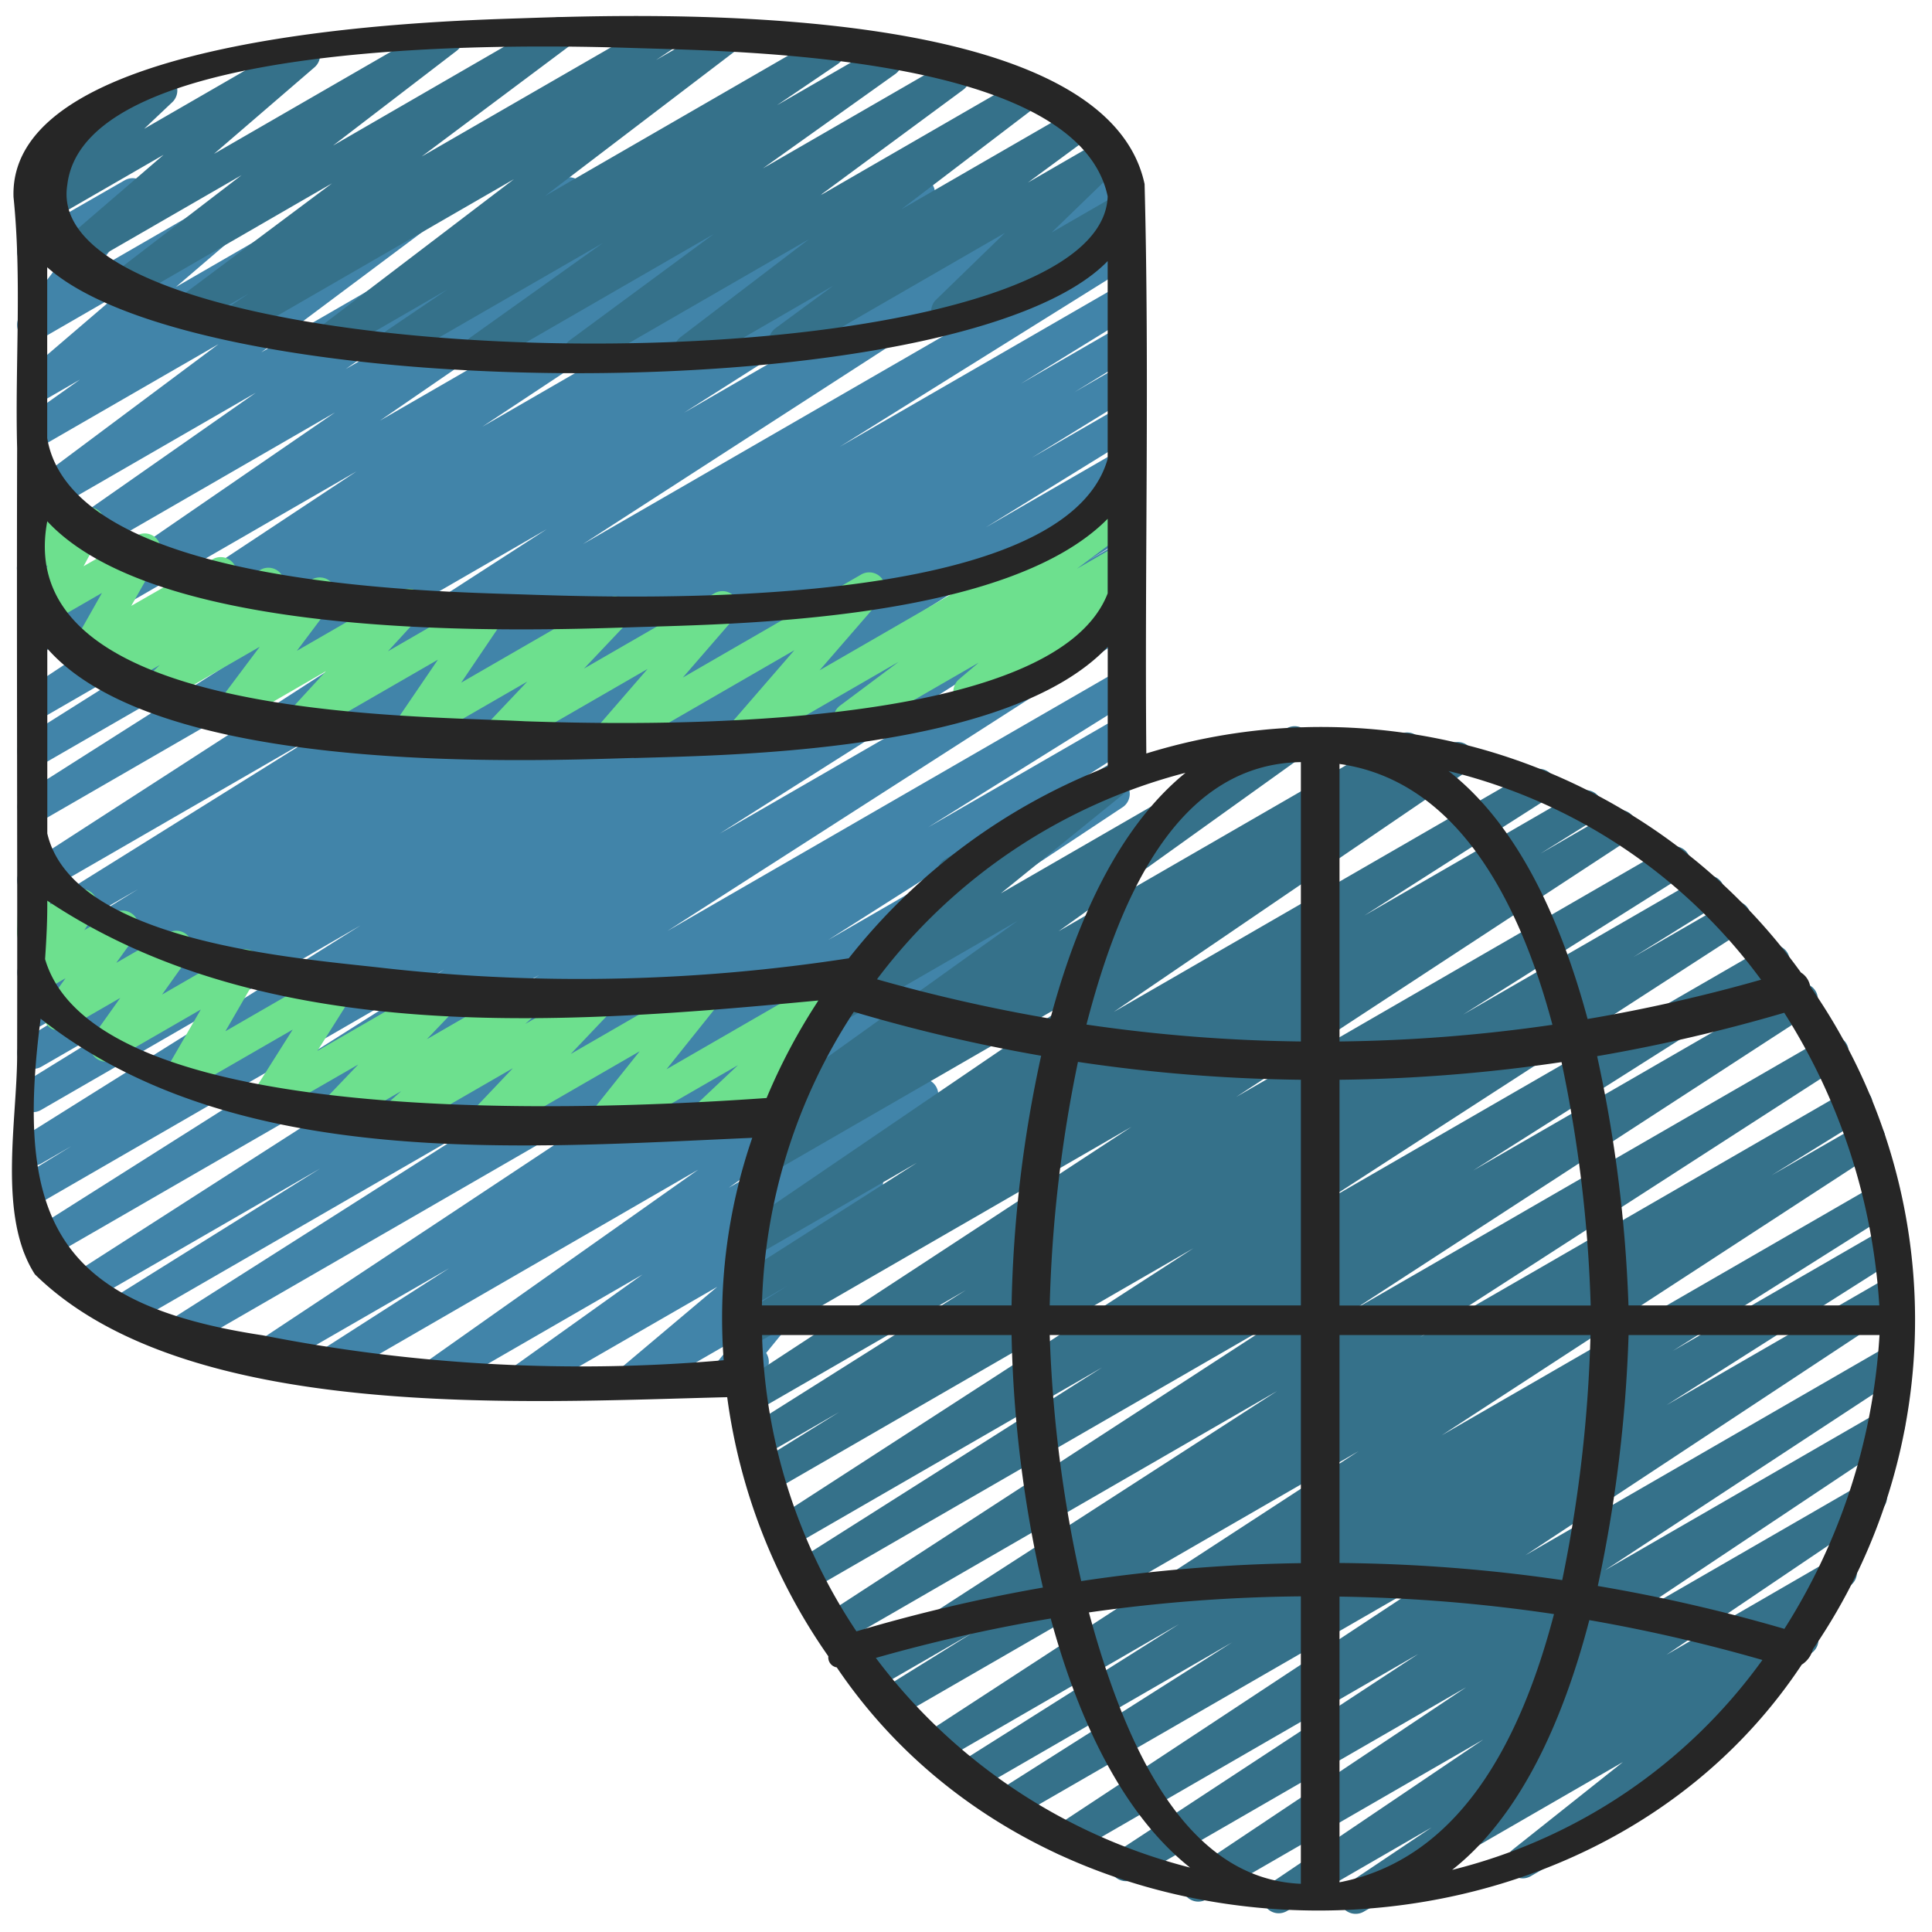 <svg xmlns="http://www.w3.org/2000/svg" id="Icons" viewBox="0 0 60 60" width="512" height="512"><path d="M19.511,43.447a.5.5,0,0,1-.323-.883l3.087-2.6-5.9,3.4a.5.5,0,0,1-.541-.84l4.119-2.942-6.285,3.628a.5.5,0,0,1-.538-.841l8.553-6.043L10.413,42.84a.5.5,0,0,1-.519-.854l4.056-2.6L8.548,42.5a.5.5,0,0,1-.527-.85L20.79,33.191,5.849,41.817a.5.5,0,0,1-.519-.854l9.529-6.056L4.052,41.146a.5.5,0,0,1-.515-.856l6.405-4L2.748,40.446a.5.5,0,0,1-.519-.853l14.52-9.317L1.441,39.113a.5.5,0,0,1-.517-.855L13.8,30.11,1.28,37.341a.5.5,0,0,1-.511-.86l1.451-.888-.94.542a.5.5,0,0,1-.515-.857L11.2,28.739,1.28,34.468a.5.5,0,0,1-.512-.859l4.61-2.842-4.1,2.365a.5.5,0,0,1-.511-.859L3.963,30.31,1.28,31.857A.5.5,0,0,1,.769,31l1.892-1.161-1.381.8a.5.5,0,0,1-.511-.859l3.52-2.166L1.28,29.347a.5.5,0,0,1-.514-.857l9.159-5.716L1.28,27.766a.5.5,0,0,1-.521-.853l16.223-10.48L1.28,25.5a.5.5,0,0,1-.518-.854l10.061-6.391L1.28,23.761a.5.5,0,0,1-.516-.856L6.3,19.417l-5.021,2.9a.5.5,0,0,1-.526-.849l10.319-6.828L1.28,20.291a.5.5,0,0,1-.533-.845l9.659-6.638L1.28,18.076a.5.5,0,0,1-.537-.843l7.2-5.036L1.28,16.043a.5.5,0,0,1-.549-.833l6.056-4.523L1.28,13.865a.5.5,0,0,1-.539-.841l1.741-1.235-1.2.693a.5.5,0,0,1-.575-.812L3.637,9.16,1.28,10.521a.5.5,0,0,1-.647-.736L2.216,7.7l-.936.54a.5.5,0,0,1-.731-.567l.256-.912a.484.484,0,0,1-.207-.2A.5.5,0,0,1,.78,5.886l.5-.289a.5.5,0,0,1,.557.038.5.5,0,0,1,.175.529l-.169.6L3.87,5.6a.5.5,0,0,1,.648.735L2.935,8.411l4.884-2.82A.5.5,0,0,1,8.4,6.4L5.463,8.913l5.76-3.325a.5.5,0,0,1,.539.841L10.018,7.667l3.6-2.081a.5.5,0,0,1,.549.833L8.114,10.943,17.4,5.583a.5.5,0,0,1,.538.843l-7.2,5.034L20.927,5.579a.5.5,0,0,1,.533.845L11.8,13.063l12.97-7.487a.5.5,0,0,1,.526.85L14.979,13.252l13.3-7.679a.5.5,0,0,1,.517.856L23.249,9.923l7.538-4.352a.5.5,0,0,1,.519.855L21.244,12.817,33.8,5.568a.5.5,0,0,1,.521.853L18.1,16.9,34.721,7.305a.5.5,0,0,1,.514.856l-9.159,5.716,8.645-4.991a.5.5,0,0,1,.511.858L31.7,11.919l3.024-1.745a.5.5,0,0,1,.511.858l-1.866,1.146,1.355-.782a.5.5,0,0,1,.511.858l-3.194,1.964,2.683-1.548a.5.5,0,0,1,.512.858l-4.623,2.851,4.112-2.373a.5.5,0,0,1,.515.856L24.8,21.4l9.923-5.728a.5.5,0,0,1,.511.859L33.81,17.4l.913-.526a.5.5,0,0,1,.517.855L22.346,25.89l12.378-7.146a.5.5,0,0,1,.519.854L20.728,28.912l14-8.081a.5.5,0,0,1,.514.857l-6.419,4.005,5.906-3.409a.5.5,0,0,1,.518.855l-9.525,6.052,8.6-4.962a.5.5,0,0,1,.527.85L22.07,33.543l9.995-5.771a.5.5,0,0,1,.52.854l-4.047,2.595L30.651,30a.5.5,0,0,1,.538.841l-8.557,6.046,5.761-3.325a.5.5,0,0,1,.541.839l-4.117,2.941,1.857-1.072a.5.5,0,0,1,.572.816l-3.089,2.6.551-.318a.5.5,0,0,1,.637.749l-1.551,1.9.016.026a.5.5,0,0,1-.183.683l-.861.5a.5.5,0,0,1-.637-.749l.714-.875L19.761,43.38A.491.491,0,0,1,19.511,43.447Z" fill="#4184a9"></path><path d="M17.99,11.47a.5.5,0,0,1-.3-.9l4.474-3.3-7.019,4.051a.5.5,0,0,1-.54-.839l4.113-2.932L12.545,11.11a.5.5,0,0,1-.53-.846l1.879-1.273-3.258,1.881a.5.5,0,0,1-.553-.83l5.878-4.478L7.719,10.322a.5.5,0,0,1-.529-.848l.534-.357-1.445.834a.5.5,0,0,1-.55-.833l4.583-3.425-6.1,3.525a.5.5,0,0,1-.554-.829L7.5,5.441,2.538,8.305a.5.5,0,0,1-.576-.812L5.08,4.808l-3.7,2.136a.5.5,0,0,1-.6-.794l.9-.858a.5.5,0,0,1-.4-.908l3.466-2a.5.5,0,0,1,.6.794L4.477,4l4.711-2.72a.5.5,0,0,1,.577.812L6.646,4.778,13.633.745a.5.5,0,0,1,.554.829L10.343,4.521,17.127.6a.5.5,0,0,1,.55.834L13.094,4.862l7.283-4.2a.5.5,0,0,1,.528.849l-.532.355L22.251.778a.5.5,0,0,1,.553.83L16.928,6.085l8.556-4.94a.5.5,0,0,1,.531.846L24.13,3.268l3.135-1.81a.5.5,0,0,1,.54.84L23.693,5.229l5.674-3.276a.5.5,0,0,1,.547.835l-4.474,3.3,5.989-3.457a.5.5,0,0,1,.552.83L27.993,6.5l5.186-2.993a.5.5,0,0,1,.547.835l-1.8,1.325L34.2,4.354a.5.5,0,0,1,.6.792L32.66,7.22l1.957-1.129a.5.5,0,1,1,.5.865L29.67,10.1a.5.5,0,0,1-.6-.791l2.137-2.075-6.583,3.8a.5.5,0,0,1-.547-.835l1.8-1.325L21.687,11.3a.5.5,0,0,1-.553-.83L25.121,7.43,18.24,11.4A.493.493,0,0,1,17.99,11.47Z" fill="#35718a"></path><path d="M34.819,15.281a.5.5,0,0,1-.25-.932l.151-.087a.5.5,0,0,1,.5.865l-.151.087A.491.491,0,0,1,34.819,15.281Z" fill="#6de08e"></path><path d="M18.879,23.46a.5.5,0,0,1-.378-.827l1.61-1.858-4.449,2.569a.5.5,0,0,1-.613-.777l1.326-1.4-3.439,1.985a.5.5,0,0,1-.665-.714L13.6,20.487,9.721,22.725a.5.5,0,0,1-.618-.771l1.018-1.109L7.606,22.3a.5.5,0,0,1-.65-.733l1.11-1.481L5.345,21.653a.5.5,0,0,1-.6-.794l.216-.206-.882.509a.5.5,0,0,1-.6-.791l.126-.122L3,20.6a.5.5,0,0,1-.685-.679l.851-1.506-1.591.918a.5.5,0,0,1-.6-.074.5.5,0,0,1-.092-.6l.6-1.1-.2.113a.5.5,0,0,1-.7-.653l.248-.506c-.02-.01-.041-.021-.061-.033a.5.5,0,0,1-.237-.455L.6,14.845a.447.447,0,0,1,.175-.579l.083-.049a.5.5,0,0,1,.753.46l-.028.484.006,0a.5.5,0,0,1,.7.653L2.2,15.99l.3-.175a.5.5,0,0,1,.69.67l-.595,1.1,1.649-.952a.5.5,0,0,1,.6.077.5.5,0,0,1,.084.6l-.852,1.506L6.6,17.37a.5.5,0,0,1,.6.791l-.127.123,1-.579a.5.5,0,0,1,.6.794l-.215.205L9.68,18a.5.5,0,0,1,.65.733L9.22,20.211l3.226-1.862a.5.5,0,0,1,.618.77l-1.017,1.108,2.937-1.7a.5.5,0,0,1,.664.714L14.323,21.2l4.527-2.613a.5.5,0,0,1,.613.776l-1.325,1.4,4.049-2.338a.5.5,0,0,1,.628.76l-1.609,1.857,5.539-3.2a.5.5,0,0,1,.628.76l-1.92,2.215,9.267-5.35a.5.5,0,0,1,.55.833l-1.824,1.362,1.274-.734a.5.5,0,0,1,.573.814l-.684.578a.5.5,0,0,1,.562.234.5.5,0,0,1-.183.682L30.356,21.91a.5.5,0,0,1-.573-.814l.611-.517-3.757,2.169a.5.5,0,0,1-.55-.833l1.822-1.362-4.531,2.616a.5.5,0,0,1-.628-.76l1.92-2.216-5.541,3.2A.5.5,0,0,1,18.879,23.46Z" fill="#6de08e"></path><path d="M18.661,35.461a.5.5,0,0,1-.39-.813l1.595-2-4.625,2.67a.5.5,0,0,1-.612-.776l1.3-1.369-3.355,1.936a.5.5,0,0,1-.582-.806l.47-.418-1.726,1a.5.5,0,0,1-.611-.779l1-1.046L8.6,34.515a.5.5,0,0,1-.673-.7l1.163-1.84L5.882,33.827a.5.5,0,0,1-.683-.683l1.037-1.792L3.543,32.906a.5.5,0,0,1-.657-.722l.849-1.193L2.09,31.94a.5.5,0,0,1-.621-.1.5.5,0,0,1-.034-.628l.6-.832-.708.409a.5.5,0,0,1-.67-.7l.4-.617A.432.432,0,0,1,.772,29.4a.5.5,0,0,1-.242-.446l.075-2.1a.45.45,0,0,1,.175-.593l.083-.048a.5.5,0,0,1,.75.451l-.051,1.423.719-.415a.5.5,0,0,1,.67.7l-.332.514.937-.54a.5.5,0,0,1,.655.725l-.6.831,1.615-.931a.5.5,0,0,1,.657.722l-.85,1.194,2.323-1.341a.5.5,0,0,1,.683.683L7,32.026l3.345-1.93a.5.5,0,0,1,.673.7L9.857,32.636l3.787-2.186a.5.5,0,0,1,.611.779l-1,1.046,2.945-1.7a.5.5,0,0,1,.582.807l-.47.418,2.1-1.211a.5.5,0,0,1,.612.776l-1.3,1.368,3.935-2.272a.5.5,0,0,1,.641.745l-1.6,2,5.427-3.132a.5.5,0,0,1,.593.8l-1.676,1.58a.522.522,0,0,1,.445.25.5.5,0,0,1-.182.683l-3.281,1.893a.5.5,0,0,1-.593-.8l1.485-1.4-4.012,2.316A.5.5,0,0,1,18.661,35.461Z" fill="#6de08e"></path><path d="M42.1,59.436a.5.5,0,0,1-.279-.915l2.638-1.768-4.5,2.6a.5.5,0,0,1-.53-.847l6.638-4.484-8.614,4.973a.5.5,0,0,1-.527-.848L45.532,52.4l-10.32,5.958a.5.5,0,0,1-.525-.85l9.358-6.142L33.32,57.562a.5.5,0,0,1-.525-.85L44.64,48.9,31.467,56.5a.5.5,0,0,1-.518-.855l7.314-4.639L30.25,55.636a.5.5,0,0,1-.517-.856l6.882-4.34-7.441,4.3a.5.5,0,0,1-.523-.851l13.54-8.821-14.376,8.3a.5.5,0,0,1-.513-.857L30.218,50.7,27.1,52.5a.5.5,0,0,1-.522-.853L39.662,43.2,26.076,51.047a.5.5,0,0,1-.522-.852l14.181-9.214L25.144,49.405a.5.5,0,0,1-.518-.855l9.6-6.082-9.681,5.589a.5.5,0,0,1-.522-.853l13.039-8.438-13.1,7.566a.5.5,0,0,1-.514-.857l2.614-1.622-2.374,1.37a.5.5,0,0,1-.516-.856l6.822-4.3-6.546,3.779a.5.5,0,0,1-.523-.851l12.215-8L23.292,41.836a.5.5,0,0,1-.515-.857l1.681-1.049L23.3,40.6a.5.5,0,0,1-.519-.855l5.7-3.637-5.039,2.909a.5.5,0,0,1-.531-.846L33.882,30.7l-9.888,5.708a.5.5,0,0,1-.518-.854l.958-.612a.5.5,0,0,1-.464-.875L31.6,28.6l-5.517,3.184a.5.5,0,0,1-.565-.821l4.145-3.357a.5.5,0,0,1-.306-.929l5.1-2.945a.5.5,0,0,1,.564.822l-3.938,3.189,8.878-5.125a.5.5,0,0,1,.541.839L32.876,28.92l10.587-6.112a.5.5,0,0,1,.518.854l-.835.532,1.875-1.082a.5.5,0,0,1,.532.846L34.589,31.426l12.972-7.488a.5.5,0,0,1,.518.854l-5.708,3.642L49,24.606a.5.5,0,0,1,.515.857l-1.674,1.045,2.241-1.293a.5.5,0,0,1,.523.85l-12.211,8L51.74,26.355a.5.5,0,0,1,.517.856l-6.823,4.3,7.38-4.261a.5.5,0,0,1,.514.857l-2.605,1.617,2.909-1.679a.5.5,0,0,1,.521.852l-13.042,8.44,13.724-7.923a.5.5,0,0,1,.518.855l-9.606,6.084,9.958-5.749a.5.5,0,0,1,.523.852L42.041,40.676l14.625-8.444a.5.5,0,0,1,.521.853L44.105,41.526l13.308-7.682a.5.5,0,0,1,.514.857l-2.91,1.8L57.8,34.9a.5.5,0,0,1,.522.852L44.773,44.576,58.31,36.762a.5.5,0,0,1,.516.855l-6.874,4.335,6.6-3.809a.5.5,0,0,1,.517.854l-7.312,4.639,6.937-4.005a.5.5,0,0,1,.526.849L47.372,48.3l11.305-6.526a.5.5,0,0,1,.524.85l-9.352,6.139,8.577-4.952a.5.5,0,0,1,.527.848L50.345,50.4l7.513-4.337a.5.5,0,0,1,.531.846l-6.636,4.482L56.925,48.4a.5.5,0,0,1,.528.848L54.812,51.02l.914-.528a.5.5,0,0,1,.561.824L52.423,54.39a.5.5,0,0,1,.217.931l-5.1,2.945a.5.5,0,0,1-.561-.825L50.4,54.723l-8.046,4.645A.5.5,0,0,1,42.1,59.436Z" fill="#35718a"></path><path d="M1.084,39.576c4.705,4.622,15.239,3.968,21.5,3.815a18.221,18.221,0,0,0,3.141,8.047.314.314,0,0,0,.261.344c6.829,10.115,23.25,10.05,29.968-.084a.8.8,0,0,0,.347-.478,18.088,18.088,0,0,0-.084-20.588.627.627,0,0,0-.288-.43A18.358,18.358,0,0,0,35.6,23.4c-.053-5.886.1-11.822-.054-17.685C34.306-.078,20.031.438,16.17.568,13.467.658.244,1.008.42,6.12c.264,2.579.043,5.2.112,7.8C.515,20.144.544,26.5.532,32.768.532,34.788-.081,37.772,1.084,39.576Zm57.279.964H50.574A43.086,43.086,0,0,0,49.6,32.8a51.7,51.7,0,0,0,5.811-1.348A19.13,19.13,0,0,1,58.363,40.54ZM55.416,50.586a51.139,51.139,0,0,0-5.795-1.332,43.748,43.748,0,0,0,.956-7.794H58.37A19.149,19.149,0,0,1,55.416,50.586Zm-21.6-.51a49.47,49.47,0,0,1,6.583-.5v8.927C36.828,58.353,34.961,54.29,33.817,50.076ZM23.666,41.46h7.749a38.225,38.225,0,0,0,.974,7.843,51.555,51.555,0,0,0-5.792,1.36A17.447,17.447,0,0,1,23.666,41.46Zm8.929,0H40.4v7.085a50.742,50.742,0,0,0-6.822.557A40.833,40.833,0,0,1,32.6,41.46Zm9.005,17V49.584a49.837,49.837,0,0,1,6.661.543C47.217,54.112,45.308,57.736,41.6,58.456Zm0-9.916V41.46h7.794a43.108,43.108,0,0,1-.878,7.612A50.472,50.472,0,0,0,41.6,48.54Zm7.8-8H41.6V33.533a50.678,50.678,0,0,0,6.895-.548A42.548,42.548,0,0,1,49.4,40.54Zm-7.8-8.2V23.726c3.584.508,5.549,4.111,6.612,8.1A49.752,49.752,0,0,1,41.6,32.344Zm-1.2-8.676v8.676a49.794,49.794,0,0,1-6.659-.525C34.849,27.546,36.707,23.728,40.4,23.668Zm0,9.865V40.54H32.6a42.288,42.288,0,0,1,.877-7.562A50.532,50.532,0,0,0,40.4,33.533ZM31.415,40.54H23.662a17.4,17.4,0,0,1,2.854-9.117,51.507,51.507,0,0,0,5.818,1.364A39.553,39.553,0,0,0,31.415,40.54ZM23.807,34.1c-4.767.336-20.8,1.178-22.407-4.314.044-.653.073-1.23.068-1.815,6.844,4.566,16.083,3.843,23.949,3.1A18.49,18.49,0,0,0,23.807,34.1ZM8.162,41.47c-6.325-.96-7.722-3.528-6.9-9.834,6,4.729,14.836,4.021,22.1,3.7a17.211,17.211,0,0,0-.887,6.907A51.045,51.045,0,0,1,8.162,41.47ZM27.2,51.488a50.186,50.186,0,0,1,5.431-1.224c.843,3.1,2.206,6.048,4.327,7.735A17.667,17.667,0,0,1,27.2,51.488Zm17.9,6.581c2.12-1.668,3.444-4.632,4.258-7.755a51.033,51.033,0,0,1,5.375,1.238A16.869,16.869,0,0,1,45.105,58.069Zm9.587-27.642a50.527,50.527,0,0,1-5.383,1.219c-.835-3.1-2.181-6.038-4.318-7.7A17.024,17.024,0,0,1,54.692,30.427ZM32.62,31.635a51.015,51.015,0,0,1-5.385-1.222A17.477,17.477,0,0,1,36.817,24C34.756,25.676,33.437,28.575,32.62,31.635ZM34.4,14.249c-1.35,4.8-14.836,4.32-18.1,4.214-3.1-.1-14.066-.278-14.834-4.858V8.3C6.394,12.685,29.9,12.752,34.4,8.108ZM19.7,19.478c3.155-.1,11.571-.19,14.7-3.367v2.317C32.676,22.889,19.362,22.5,16.311,22.4c-3.589-.192-16-.049-14.843-6.211C5,19.987,16.237,19.59,19.7,19.478ZM2.09,5.742c.544-4.664,14.281-4.357,17.59-4.251S33.48,1.7,34.4,6.1C34.184,12.407,1.061,12.089,2.09,5.742Zm17.6,17.8c3.041-.091,11.627-.181,14.712-3.454v3.721a18.994,18.994,0,0,0-8.043,5.952,54.761,54.761,0,0,1-14.462.3c-2.592-.3-9.641-.787-10.428-4.177V20.141C4.922,24.078,16.215,23.643,19.689,23.538Z" fill="#262626"></path></svg>